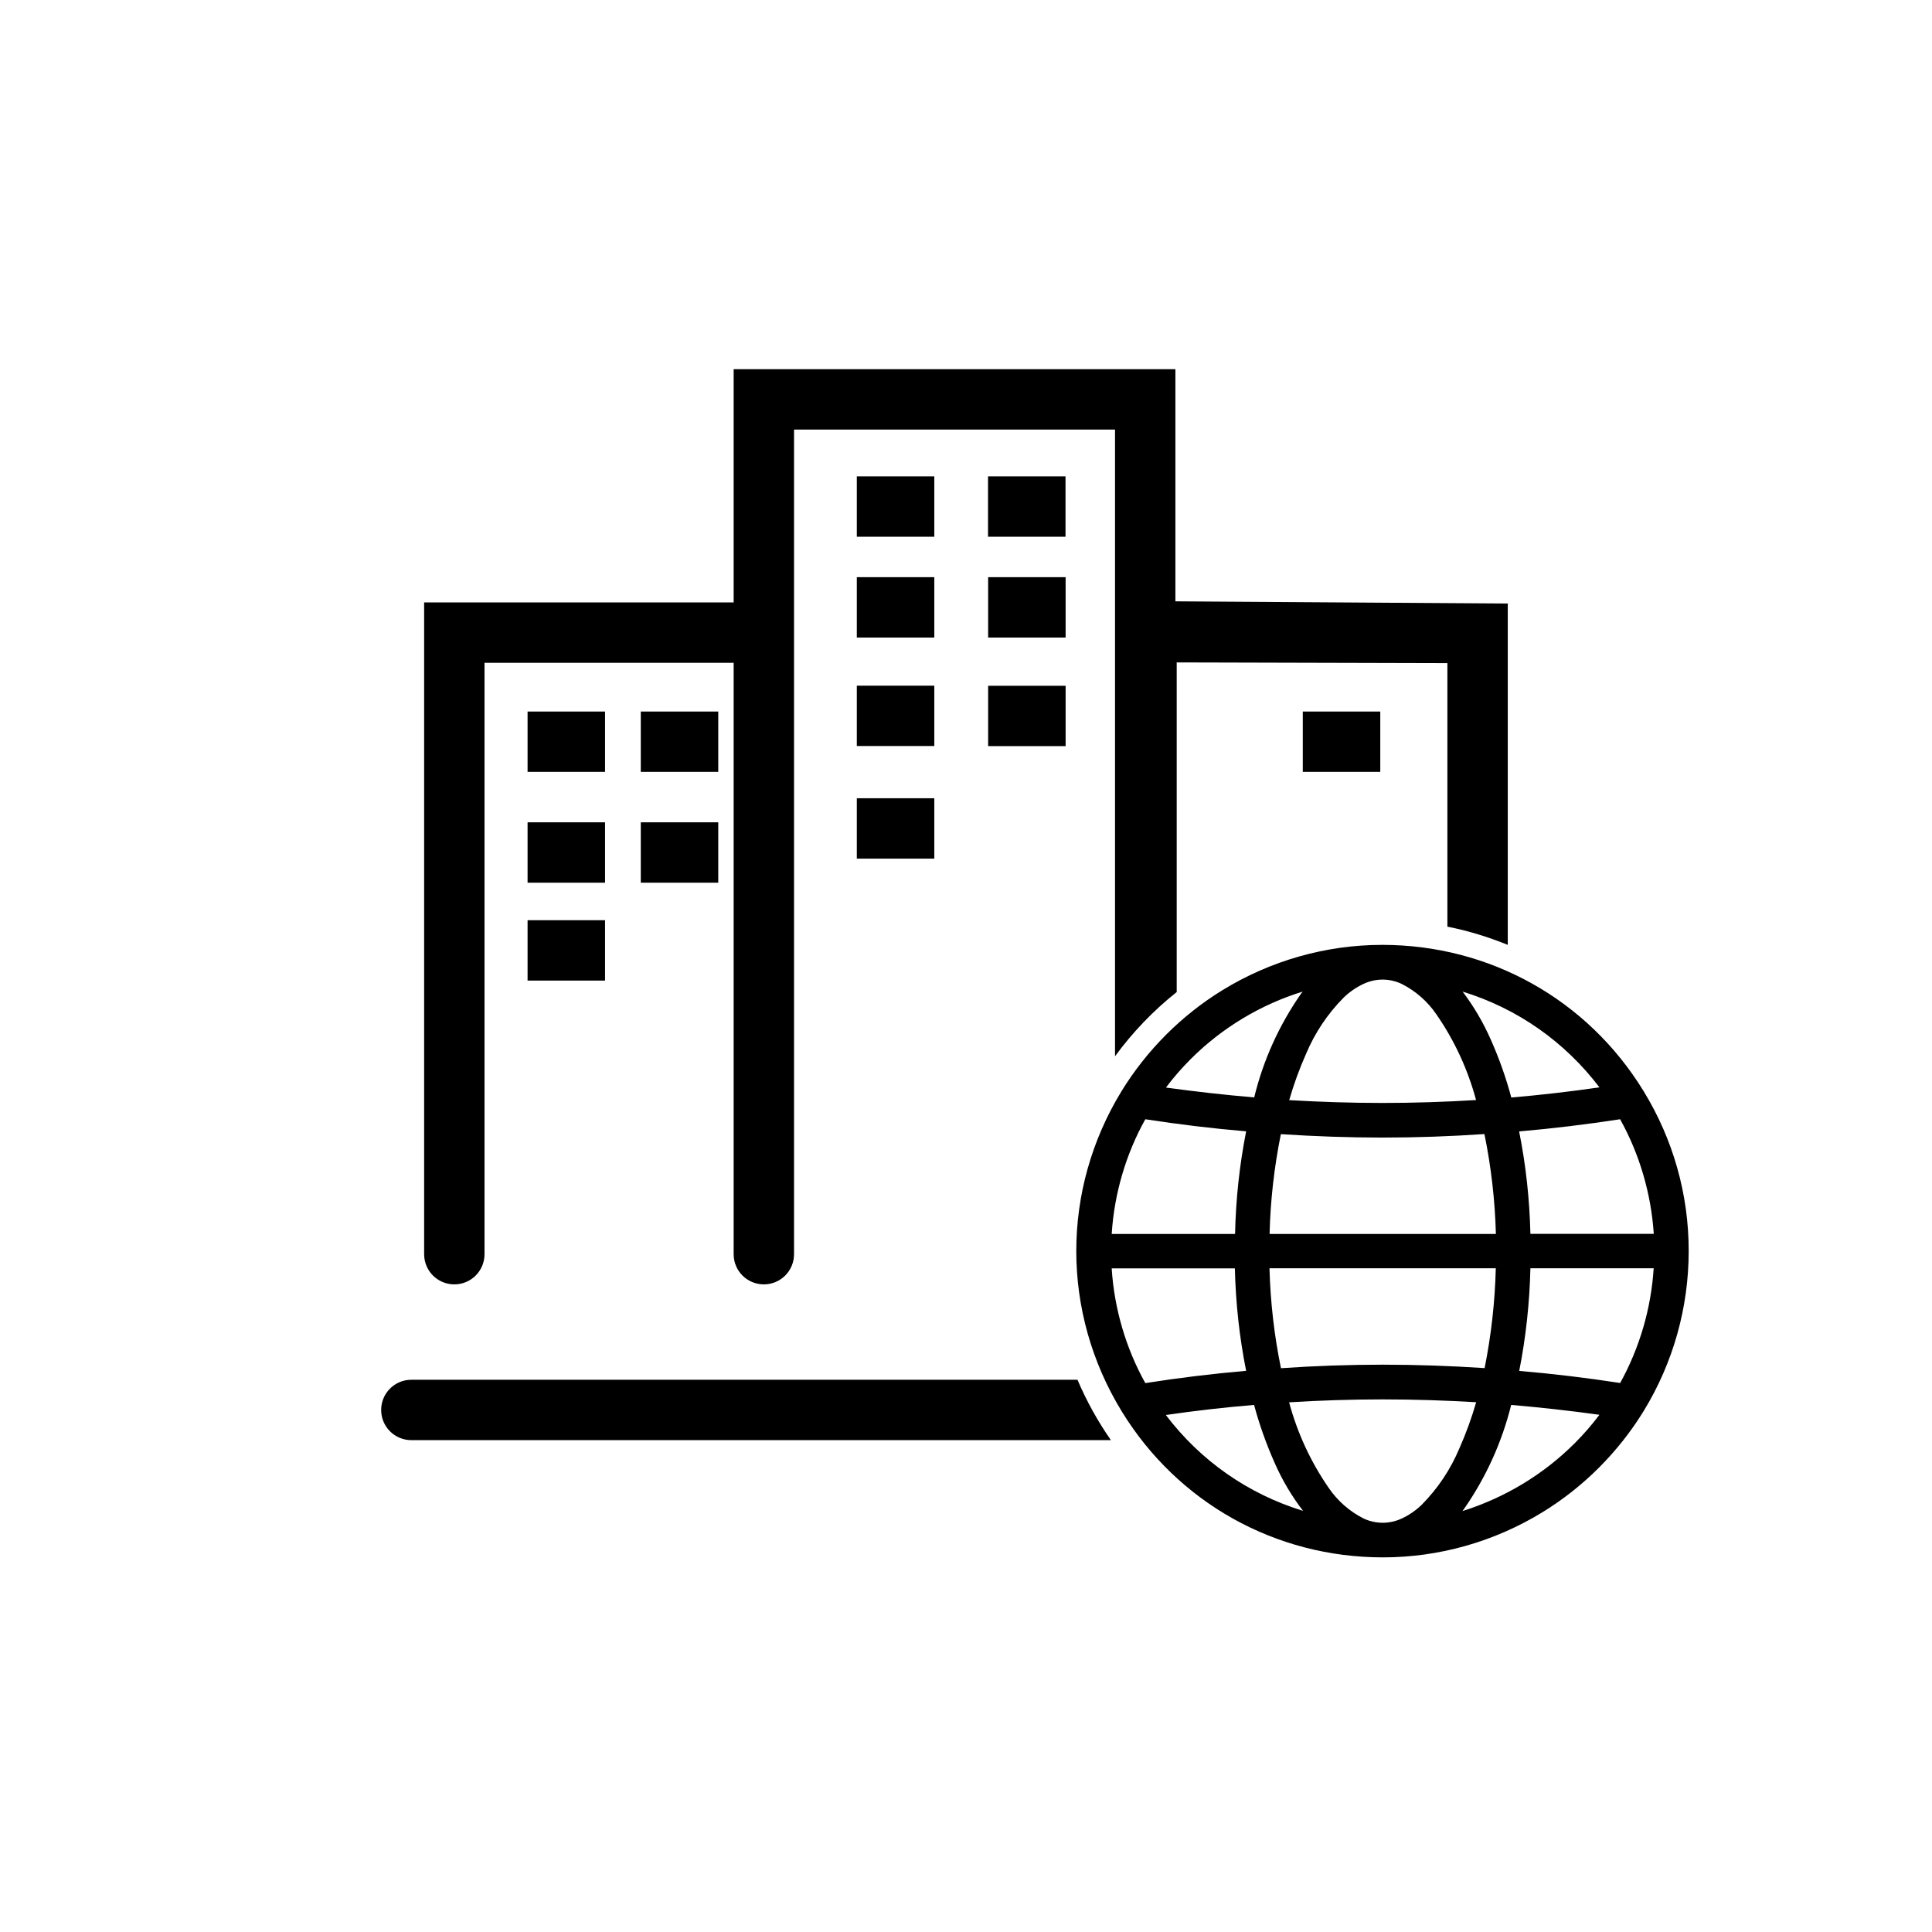 <?xml version="1.0" encoding="UTF-8"?>
<svg xmlns="http://www.w3.org/2000/svg" viewBox="0 0 192 192">
  <path d="m137.17 76.71h-7.7v-6h7.7zm-20.23 21.88v-32.76l26.9.07v26.19c2.08.41 4.08 1.03 6 1.81v-33.92l-33.03-.22v-23.07h-43.9v23.18h-30.76v64.77c0 1.66 1.34 3 3 3s3-1.34 3-3v-58.77h24.76v58.77c0 1.66 1.34 3 3 3s3-1.34 3-3v-81.95h31.9v62.28c1.75-2.39 3.81-4.54 6.13-6.38zm-45.56-27.88h-7.7v6h7.7zm-7.7 17.01h7.7v-6h-7.7zm-11.25 9.73h7.7v-6h-7.7zm32.72-34.09h7.7v-6h-7.7zm13.05 0h7.7v-6h-7.7zm-5.35-16.02h-7.7v6h7.7zm-7.7 26.8h7.7v-6h-7.7zm20.74-26.8h-7.7v6h7.7zm-45.76 23.37h-7.7v6h7.7zm-19.25 66.41c-1.66 0-3 1.34-3 3s1.34 3 3 3h69.52c-1.3-1.87-2.42-3.88-3.32-6zm57.32-62.97h7.7v-6h-7.7zm-13.05 11.18h7.7v-6h-7.7zm-32.72 2.39h7.7v-6h-7.7zm85 67.05c-10.68 0-20.39-5.43-25.96-14.52-6.01-9.83-6.01-22-.02-31.8 2.51-4.09 5.98-7.56 10.04-10.05 4.79-2.94 10.29-4.5 15.88-4.5 10.68 0 20.39 5.43 25.96 14.52 2.95 4.81 4.5 10.3 4.49 15.91 0 5.61-1.54 11.1-4.47 15.89-2.51 4.09-5.98 7.56-10.04 10.05-4.79 2.94-10.29 4.5-15.88 4.5zm-.03-15.7c-3.09 0-6.21.1-9.29.29.82 3.04 2.14 5.91 3.94 8.51.87 1.28 2.07 2.33 3.45 3.03.59.28 1.25.43 1.91.43s1.32-.15 1.91-.43c.73-.34 1.39-.8 1.97-1.36 1.6-1.62 2.86-3.5 3.74-5.6.66-1.48 1.22-3.03 1.67-4.59-3.07-.18-6.2-.28-9.28-.28zm12.78.55c-.92 3.7-2.49 7.17-4.66 10.3-.04.05-.19.25-.19.25 4.19-1.31 8.05-3.63 11.16-6.74.88-.88 1.71-1.83 2.46-2.83-2.89-.4-5.84-.73-8.76-.98zm-25.56 0c-2.91.24-5.86.58-8.76 1 3.45 4.55 8.17 7.85 13.64 9.53-1.14-1.47-2.09-3.09-2.84-4.8-.82-1.85-1.51-3.78-2.03-5.73zm-14.14-13.56c.25 3.97 1.4 7.91 3.34 11.39 3.31-.52 6.68-.93 10.02-1.22-.67-3.34-1.04-6.77-1.12-10.18h-12.24zm41.61 0c-.08 3.41-.45 6.84-1.11 10.18 3.33.28 6.71.69 10.03 1.2 1.93-3.48 3.08-7.42 3.33-11.4h-12.25zm-25.93 0c.09 3.31.47 6.65 1.14 9.91 3.35-.23 6.75-.35 10.11-.35 3.36 0 6.77.12 10.13.34.65-3.25 1.03-6.59 1.11-9.92h-22.49zm-12.34-14.83c-1.94 3.48-3.09 7.42-3.34 11.4h12.26c.07-3.42.44-6.85 1.1-10.2-3.33-.28-6.7-.69-10.02-1.2zm13.47 1.48c-.66 3.26-1.04 6.59-1.12 9.92h22.49c-.09-3.33-.47-6.67-1.14-9.93-3.35.23-6.75.35-10.11.35s-6.76-.12-10.12-.34zm33.71-1.48c-3.32.51-6.69.92-10.03 1.21.67 3.34 1.04 6.77 1.12 10.18h12.26c-.26-3.98-1.41-7.92-3.35-11.4zm-23.59-13.88c-.66 0-1.32.15-1.91.43-.73.34-1.39.8-1.97 1.36-1.6 1.62-2.86 3.5-3.74 5.6-.66 1.48-1.22 3.03-1.67 4.59 3.07.18 6.2.28 9.28.28 3.09 0 6.21-.1 9.29-.29-.82-3.04-2.14-5.91-3.94-8.51-.87-1.28-2.07-2.33-3.45-3.03-.59-.28-1.25-.43-1.91-.43zm7.94 1.19c1.12 1.48 2.06 3.09 2.81 4.79.82 1.85 1.51 3.78 2.03 5.74 2.91-.25 5.86-.59 8.76-1.01-3.45-4.54-8.15-7.84-13.61-9.52zm-15.88 0c-4.19 1.29-8.04 3.61-11.14 6.71-.88.88-1.71 1.83-2.46 2.83 2.9.4 5.85.73 8.77.98.9-3.7 2.47-7.17 4.65-10.3.04-.05.17-.22.17-.22z" fill="currentcolor"></path>
</svg>
